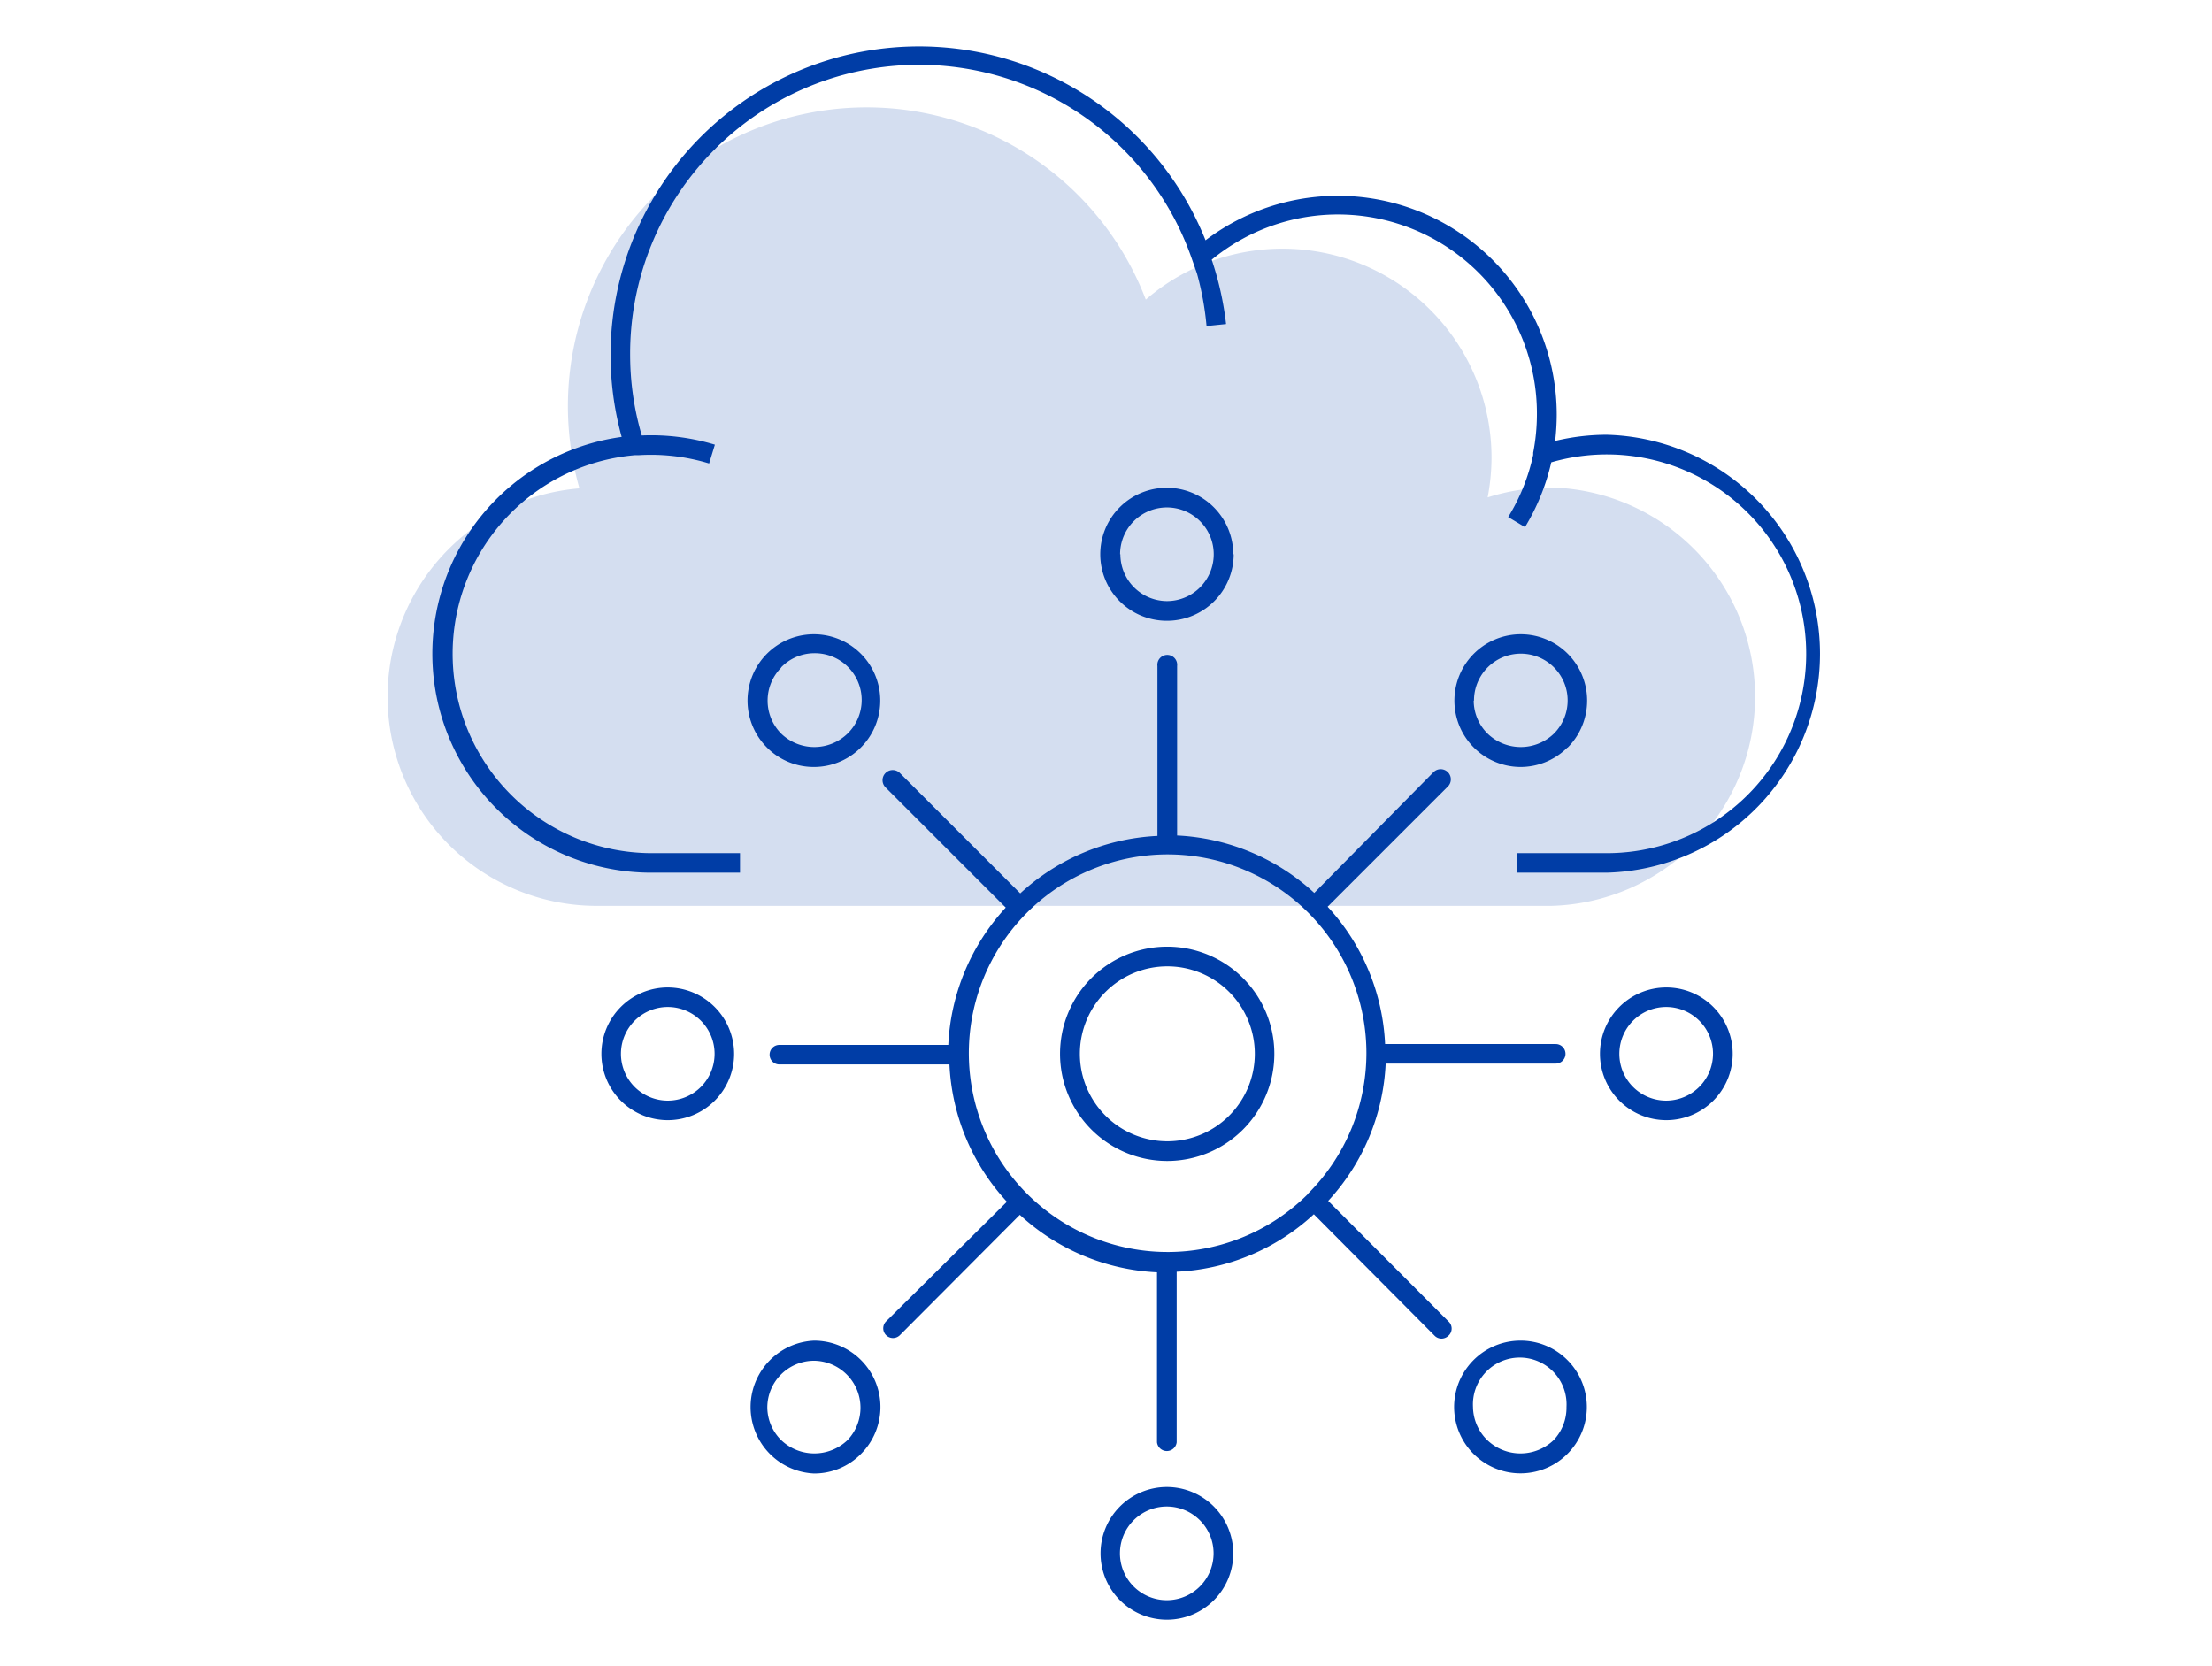 <svg id="Layer_1" data-name="Layer 1" xmlns="http://www.w3.org/2000/svg" viewBox="0 0 154 116"><defs><style>.cls-1{fill:none;}.cls-2{fill:#d4def0;}.cls-3{fill:#003da6;}</style></defs><rect class="cls-1" width="154" height="116"/><path class="cls-2" d="M108,33.94a14.72,14.72,0,0,0-4.43.69,14.78,14.78,0,0,0,.27-2.77,14.55,14.55,0,0,0-24.07-11A20.8,20.8,0,0,0,40.34,34a14.56,14.56,0,0,0,1.12,29.07H108a14.57,14.57,0,0,0,0-29.13Z"/><path class="cls-3" d="M111.86,30.27a15.46,15.46,0,0,0-3.59.43,16.18,16.18,0,0,0,.11-1.83A15.24,15.24,0,0,0,83.93,16.73,21.48,21.48,0,0,0,43.28,30.42a15.24,15.24,0,0,0,2,30.34h6.24V59.4H45.29a13.88,13.88,0,0,1-1.07-27.71l.27,0a13.86,13.86,0,0,1,4.88.58l.4-1.31a15.35,15.35,0,0,0-5.09-.64,19.92,19.92,0,0,1-.81-5.58A20.11,20.11,0,0,1,83,18.09l.33.94h0A20.54,20.54,0,0,1,84,22.7l1.36-.14a21.92,21.92,0,0,0-1-4.48A13.85,13.85,0,0,1,107,28.87a14.16,14.16,0,0,1-.26,2.65l0,.15A13.75,13.75,0,0,1,105,36l1.17.7A15.25,15.25,0,0,0,108,32.19a13.88,13.88,0,1,1,3.85,27.21h-6.24v1.36h6.24a15.25,15.25,0,0,0,0-30.49Zm-26,8.32a4.63,4.63,0,1,0-4.63,4.63A4.64,4.64,0,0,0,85.89,38.59Zm-7.88,0a3.26,3.26,0,1,1,3.25,3.26A3.26,3.26,0,0,1,78,38.59Zm3.25,64.94a4.62,4.62,0,1,0,4.63,4.62A4.63,4.63,0,0,0,81.26,103.53Zm0,7.88a3.26,3.26,0,1,1,3.26-3.26A3.26,3.26,0,0,1,81.26,111.41ZM46.49,68.75a4.62,4.62,0,1,0,4.62,4.62A4.63,4.63,0,0,0,46.49,68.75Zm0,7.88a3.26,3.26,0,1,1,3.26-3.26A3.26,3.26,0,0,1,46.49,76.63ZM116,68.75a4.62,4.62,0,1,0,4.63,4.62A4.62,4.62,0,0,0,116,68.75Zm0,7.88a3.26,3.26,0,1,1,3.26-3.26A3.27,3.27,0,0,1,116,76.63ZM56.67,53.4a4.62,4.62,0,1,0-3.27-1.35A4.59,4.59,0,0,0,56.67,53.4Zm-2.3-6.92a3.21,3.21,0,0,1,2.3-1A3.26,3.26,0,0,1,59,51.08a3.32,3.32,0,0,1-4.61,0,3.26,3.26,0,0,1,0-4.6Zm38.1,37.13a15.1,15.1,0,0,0,4-9.56h11.84a.68.68,0,0,0,0-1.36H96.43a15.1,15.1,0,0,0-4-9.56l8.37-8.37a.68.68,0,0,0-1-1L91.5,62.17a15.13,15.13,0,0,0-9.55-4V46.37a.69.69,0,1,0-1.37,0V58.2a15.13,15.13,0,0,0-9.55,4l-8.38-8.38a.68.68,0,0,0-1,1l8.37,8.37a15.1,15.1,0,0,0-4,9.56H54.26a.68.68,0,1,0,0,1.36H66.1a15.1,15.1,0,0,0,4,9.56L61.69,92a.68.68,0,0,0,.48,1.16.69.69,0,0,0,.48-.2L71,84.58a15.13,15.13,0,0,0,9.55,4v11.84a.69.69,0,0,0,1.37,0V88.54a15.07,15.07,0,0,0,9.55-4L99.88,93a.67.67,0,0,0,.48.2.69.69,0,0,0,.48-.2.67.67,0,0,0,0-1Zm-1.41-.48,0,0s0,0,0,0a13.84,13.84,0,1,1,4.07-9.8A13.84,13.84,0,0,1,91,83.17Zm14.8,10.21a4.62,4.62,0,1,0,3.26,1.35A4.59,4.59,0,0,0,105.86,93.34Zm2.3,6.93a3.34,3.34,0,0,1-4.61,0,3.28,3.28,0,0,1-1-2.31,3.26,3.26,0,1,1,6.51,0A3.28,3.28,0,0,1,108.16,100.27ZM56.67,93.34a4.63,4.63,0,0,0,0,9.25,4.56,4.56,0,0,0,3.27-1.36,4.62,4.62,0,0,0-3.27-7.89ZM59,100.27a3.34,3.34,0,0,1-4.61,0A3.24,3.24,0,0,1,53.42,98a3.26,3.26,0,0,1,3.25-3.26A3.27,3.27,0,0,1,59,100.27Zm50.14-48.22a4.62,4.62,0,1,0-3.26,1.35A4.62,4.62,0,0,0,109.12,52.05Zm-6.52-3.27a3.26,3.26,0,1,1,5.56,2.3,3.32,3.32,0,0,1-4.61,0A3.24,3.24,0,0,1,102.6,48.78ZM81.26,65.91a7.46,7.46,0,1,0,7.46,7.46A7.46,7.46,0,0,0,81.26,65.91Zm0,13.55a6.09,6.09,0,1,1,6.1-6.09A6.09,6.09,0,0,1,81.26,79.46Z"/></svg>